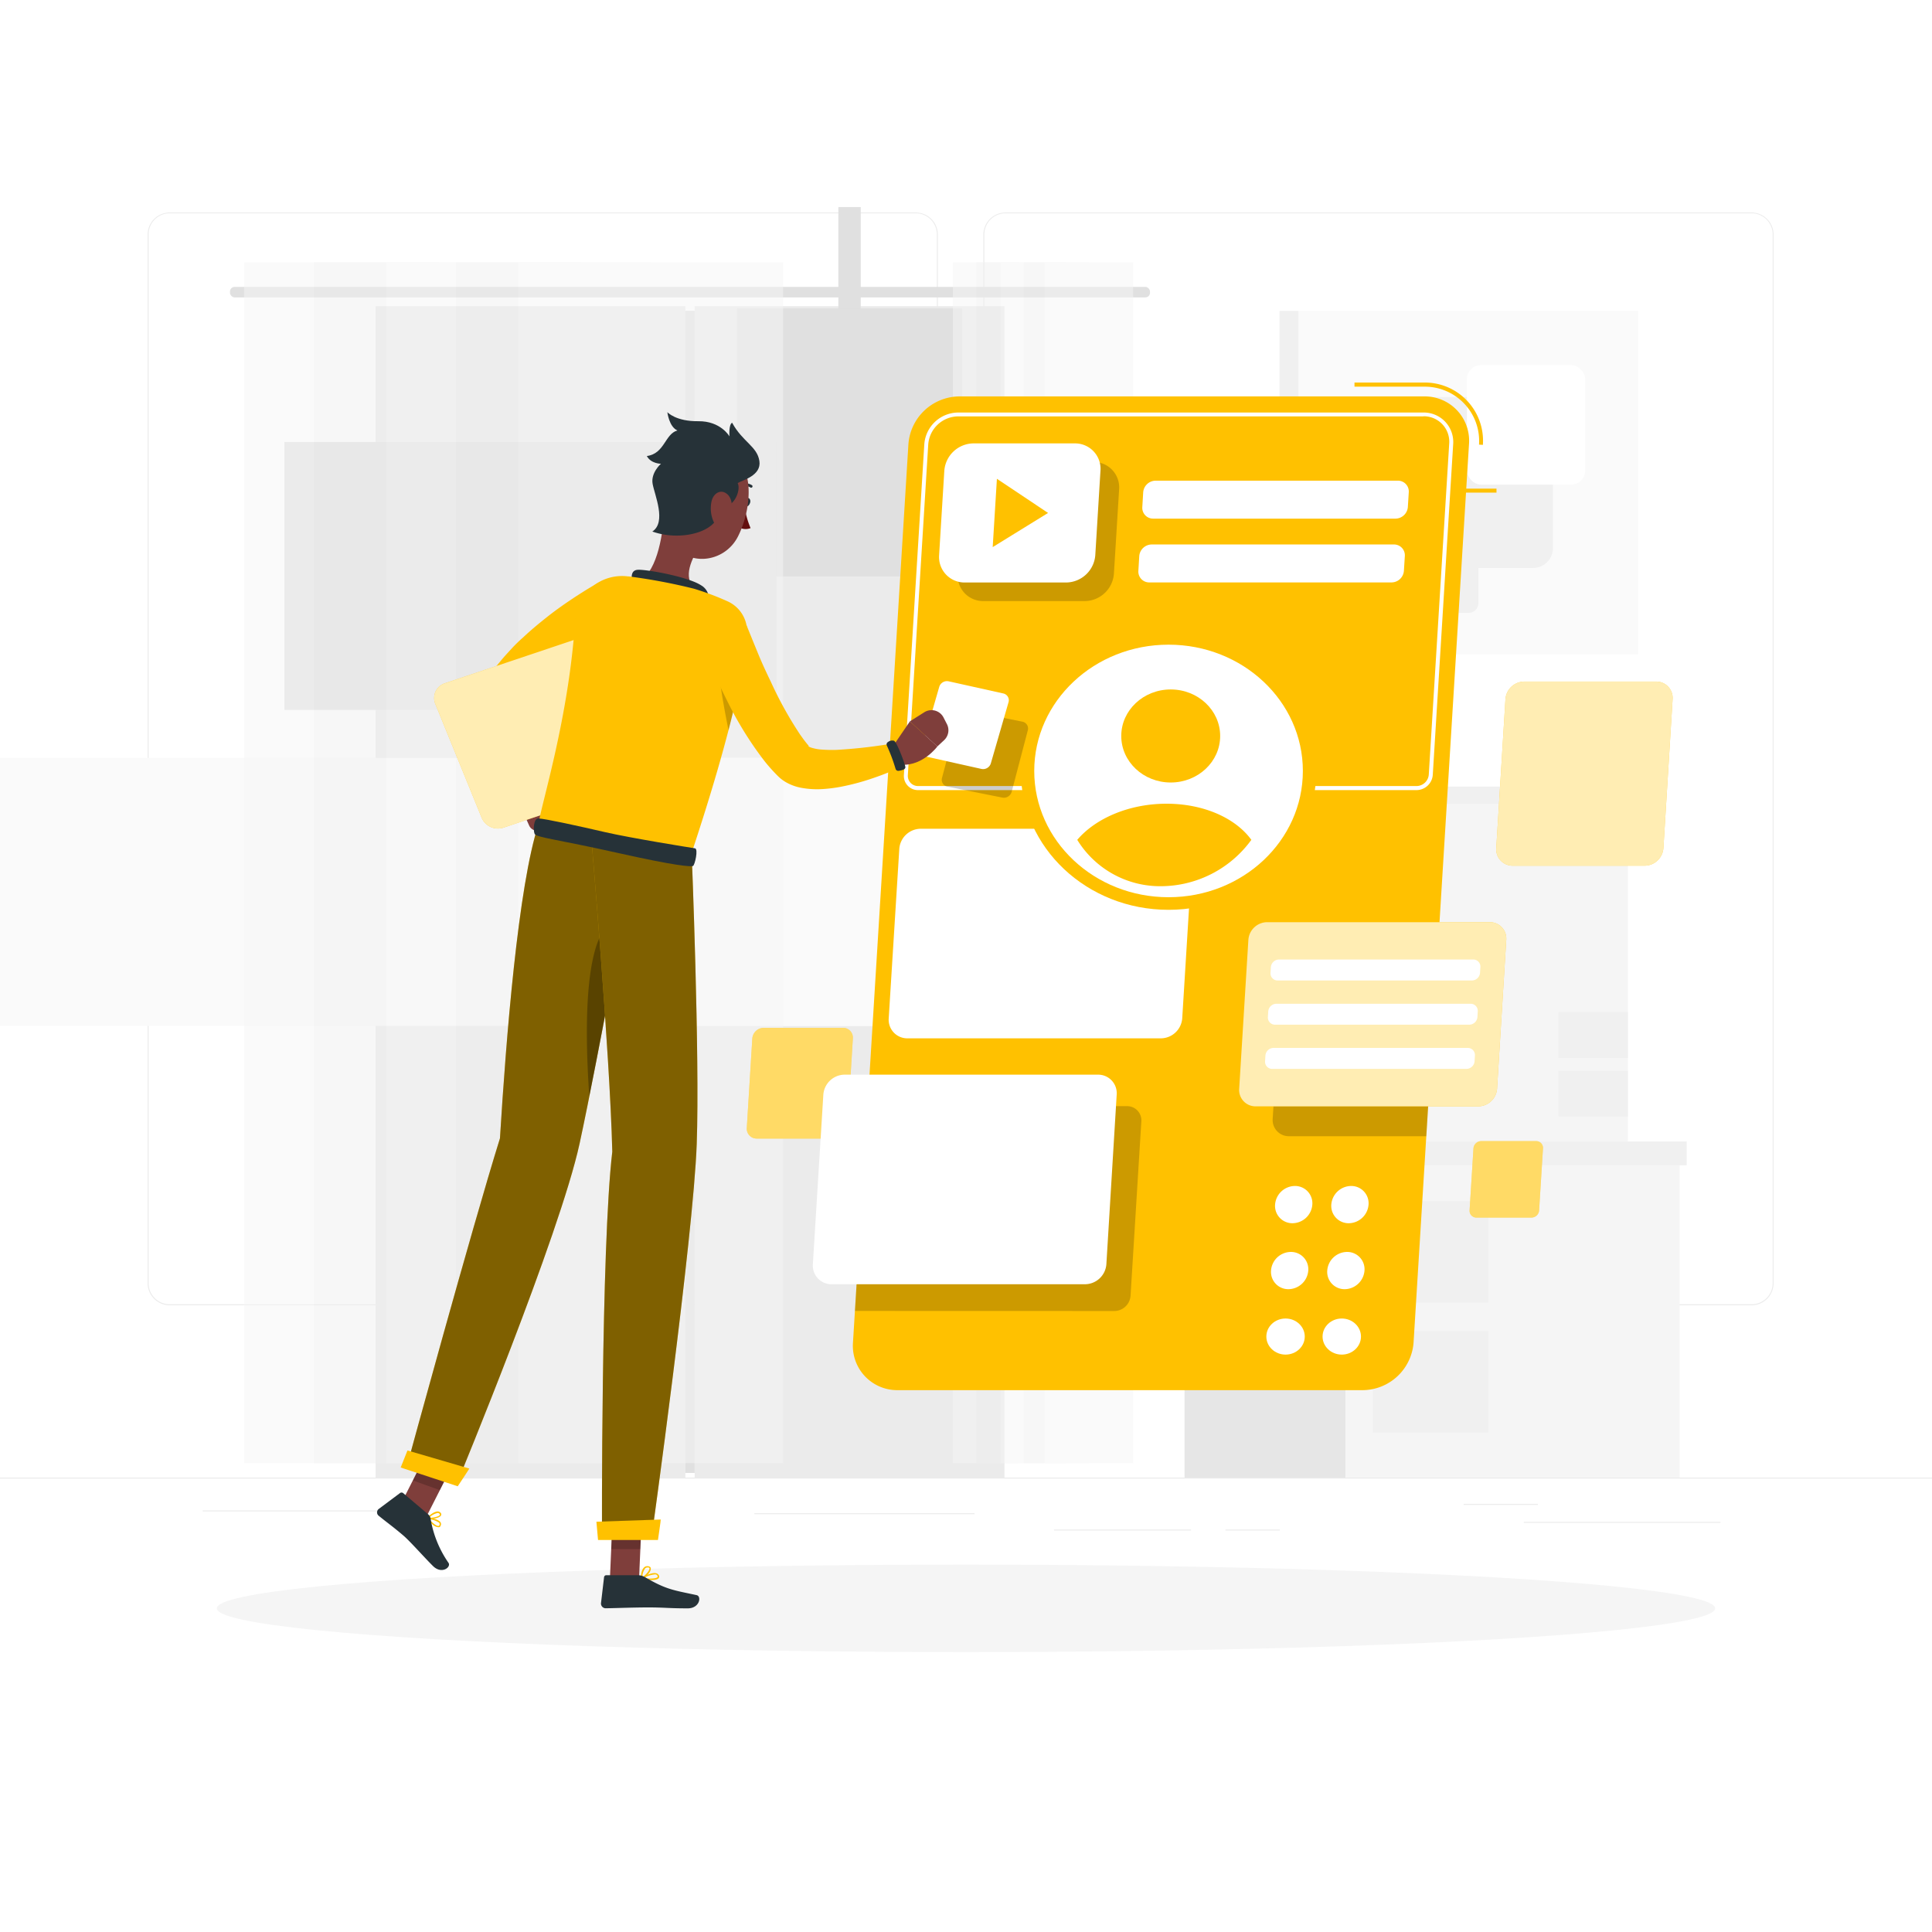 <svg class="animated" id="freepik_stories-usability-testing" xmlns="http://www.w3.org/2000/svg" viewBox="0 0 500 500" version="1.1" xmlns:xlink="http://www.w3.org/1999/xlink" xmlns:svgjs="http://svgjs.com/svgjs"><style>svg#freepik_stories-usability-testing:not(.animated) .animable {opacity: 0;}svg#freepik_stories-usability-testing.animated #freepik--background-complete--inject-469 {animation: 1.5s Infinite  linear wind;animation-delay: 0s;}svg#freepik_stories-usability-testing.animated #freepik--Shadow--inject-469 {animation: 1.5s Infinite  linear wind;animation-delay: 0s;}svg#freepik_stories-usability-testing.animated #freepik--Application--inject-469 {animation: 1.5s Infinite  linear heartbeat;animation-delay: 0s;}svg#freepik_stories-usability-testing.animated #freepik--Character--inject-469 {animation: 1.5s Infinite  linear shake;animation-delay: 0s;}            @keyframes wind {                0% {                    transform: rotate( 0deg );                }                25% {                    transform: rotate( 1deg );                }                75% {                    transform: rotate( -1deg );                }            }                    @keyframes heartbeat {                0% {                    transform: scale(1);                }                10% {                    transform: scale(1.1);                }                30% {                    transform: scale(1);                }                40% {                    transform: scale(1);                }                50% {                    transform: scale(1.1);                }                60% {                    transform: scale(1);                }                100% {                    transform: scale(1);                }            }                    @keyframes shake {                10%, 90% {                    transform: translate3d(-1px, 0, 0);                  }                  20%, 80% {                    transform: translate3d(2px, 0, 0);                  }                  30%, 50%, 70% {                    transform: translate3d(-4px, 0, 0);                  }                  40%, 60% {                    transform: translate3d(4px, 0, 0);                  }            }        </style><g id="freepik--background-complete--inject-469" class="animable" style="transform-origin: 250px 225.545px;"><rect y="382.4" width="500" height="0.25" style="fill: rgb(235, 235, 235); transform-origin: 250px 382.525px;" id="el8p3uzv3wzen" class="animable"></rect><rect x="394.36" y="393.85" width="50.9" height="0.25" style="fill: rgb(235, 235, 235); transform-origin: 419.81px 393.975px;" id="elc1srigyryv" class="animable"></rect><rect x="52.46" y="390.89" width="47.21" height="0.25" style="fill: rgb(235, 235, 235); transform-origin: 76.065px 391.015px;" id="el4g5bdw8t8bs" class="animable"></rect><rect x="378.81" y="389.21" width="19.19" height="0.25" style="fill: rgb(235, 235, 235); transform-origin: 388.405px 389.335px;" id="ela7kiotj35zb" class="animable"></rect><rect x="317.14" y="395.84" width="14.08" height="0.25" style="fill: rgb(235, 235, 235); transform-origin: 324.18px 395.965px;" id="elj2dgnlbi91i" class="animable"></rect><rect x="272.79" y="395.84" width="35.44" height="0.25" style="fill: rgb(235, 235, 235); transform-origin: 290.51px 395.965px;" id="elu3k5af43yf8" class="animable"></rect><rect x="195.22" y="391.62" width="56.99" height="0.25" style="fill: rgb(235, 235, 235); transform-origin: 223.715px 391.745px;" id="elyo61t9xof9" class="animable"></rect><path d="M237,337.8H43.91a5.71,5.71,0,0,1-5.7-5.71V60.66A5.71,5.71,0,0,1,43.91,55H237a5.71,5.71,0,0,1,5.71,5.71V332.09A5.71,5.71,0,0,1,237,337.8ZM43.91,55.2a5.46,5.46,0,0,0-5.45,5.46V332.09a5.46,5.46,0,0,0,5.45,5.46H237a5.47,5.47,0,0,0,5.46-5.46V60.66A5.47,5.47,0,0,0,237,55.2Z" style="fill: rgb(235, 235, 235); transform-origin: 140.46px 196.4px;" id="el18qxfvhiave" class="animable"></path><path d="M453.31,337.8H260.21a5.72,5.72,0,0,1-5.71-5.71V60.66A5.72,5.72,0,0,1,260.21,55h193.1A5.71,5.71,0,0,1,459,60.66V332.09A5.71,5.71,0,0,1,453.31,337.8ZM260.21,55.2a5.47,5.47,0,0,0-5.46,5.46V332.09a5.47,5.47,0,0,0,5.46,5.46h193.1a5.47,5.47,0,0,0,5.46-5.46V60.66a5.47,5.47,0,0,0-5.46-5.46Z" style="fill: rgb(235, 235, 235); transform-origin: 356.75px 196.4px;" id="elgniyuo293np" class="animable"></path><g id="eldezgti93owm"><rect x="329.15" y="208.01" width="29.98" height="87.41" style="fill: rgb(230, 230, 230); transform-origin: 344.14px 251.715px; transform: rotate(180deg);" class="animable"></rect></g><rect x="359.13" y="208.01" width="62.17" height="87.41" style="fill: rgb(245, 245, 245); transform-origin: 390.215px 251.715px;" id="eljca4artkm1j" class="animable"></rect><g id="elz9us0mt0k6g"><rect x="403.3" y="261.92" width="18" height="11.88" style="fill: rgb(240, 240, 240); transform-origin: 412.3px 267.86px; transform: rotate(180deg);" class="animable"></rect></g><g id="el5i2nzvgors5"><rect x="403.3" y="277.09" width="18" height="11.88" style="fill: rgb(240, 240, 240); transform-origin: 412.3px 283.03px; transform: rotate(180deg);" class="animable"></rect></g><g id="elp3u998a0yk"><rect x="327.82" y="203.58" width="30.85" height="4.43" style="fill: rgb(224, 224, 224); transform-origin: 343.245px 205.795px; transform: rotate(180deg);" class="animable"></rect></g><rect x="358.67" y="203.58" width="63.95" height="4.43" style="fill: rgb(240, 240, 240); transform-origin: 390.645px 205.795px;" id="elekqwfdgjk4q" class="animable"></rect><g id="eljutjxy0b8a7"><rect x="306.56" y="301.58" width="41.69" height="80.82" style="fill: rgb(230, 230, 230); transform-origin: 327.405px 341.99px; transform: rotate(180deg);" class="animable"></rect></g><rect x="348.25" y="301.58" width="86.44" height="80.82" style="fill: rgb(245, 245, 245); transform-origin: 391.47px 341.99px;" id="ellds9b0nzc3" class="animable"></rect><g id="elo66xc0x0aen"><rect x="355.27" y="310.83" width="29.87" height="26.32" style="fill: rgb(240, 240, 240); transform-origin: 370.205px 323.99px; transform: rotate(180deg);" class="animable"></rect></g><g id="elytoo3mi3nrt"><rect x="355.27" y="344.45" width="29.87" height="26.32" style="fill: rgb(240, 240, 240); transform-origin: 370.205px 357.61px; transform: rotate(180deg);" class="animable"></rect></g><g id="eluo9yggum7xk"><rect x="304.72" y="295.42" width="42.89" height="6.16" style="fill: rgb(224, 224, 224); transform-origin: 326.165px 298.5px; transform: rotate(180deg);" class="animable"></rect></g><rect x="347.6" y="295.42" width="88.92" height="6.16" style="fill: rgb(240, 240, 240); transform-origin: 392.06px 298.5px;" id="el5kzulxnvx4g" class="animable"></rect><rect x="179.78" y="79.24" width="80.18" height="303.16" style="fill: rgb(235, 235, 235); transform-origin: 219.87px 230.82px;" id="elt6a8vcbm0v9" class="animable"></rect><g id="el20h6x7raj19"><rect x="74.42" y="196.14" width="290.9" height="69.35" style="fill: rgb(250, 250, 250); transform-origin: 219.87px 230.815px; transform: rotate(90deg);" class="animable"></rect></g><rect x="97.2" y="79.24" width="80.18" height="303.16" style="fill: rgb(235, 235, 235); transform-origin: 137.29px 230.82px;" id="elz8x89mgs3ah" class="animable"></rect><g id="elu4332dm2ekb"><rect x="177.37" y="80.43" width="2.41" height="300.77" style="fill: rgb(224, 224, 224); transform-origin: 178.575px 230.815px; transform: rotate(180deg);" class="animable"></rect></g><g id="elrzfgdd2ns2r"><rect x="-8.16" y="196.14" width="290.9" height="69.35" style="fill: rgb(250, 250, 250); transform-origin: 137.29px 230.815px; transform: rotate(90deg);" class="animable"></rect></g><rect x="59.52" y="74.25" width="238.1" height="2.72" rx="1.2" style="fill: rgb(224, 224, 224); transform-origin: 178.57px 75.61px;" id="eleb2rslitzrf" class="animable"></rect><g id="eliyl3zgy1i98"><rect x="216.97" y="53.59" width="5.79" height="69.35" style="fill: rgb(224, 224, 224); transform-origin: 219.865px 88.265px; transform: rotate(90deg);" class="animable"></rect></g><g id="elb84qnyrrxfp"><rect x="190.73" y="79.83" width="58.26" height="69.35" style="fill: rgb(224, 224, 224); transform-origin: 219.86px 114.505px; transform: rotate(90deg);" class="animable"></rect></g><g id="el29ailh69teo"><rect x="73.6" y="114.38" width="127.37" height="69.35" style="fill: rgb(224, 224, 224); transform-origin: 137.285px 149.055px; transform: rotate(90deg);" class="animable"></rect></g><g id="elwuymwtro8w"><g style="opacity: 0.5; transform-origin: 269.935px 223.28px;" class="animable"><rect x="246.6" y="67.89" width="22.92" height="310.78" style="fill: rgb(245, 245, 245); transform-origin: 258.06px 223.28px;" id="elm5akazlvs38" class="animable"></rect><rect x="252.65" y="67.89" width="10.82" height="310.78" style="fill: rgb(240, 240, 240); transform-origin: 258.06px 223.28px;" id="elooiucn8ilur" class="animable"></rect><rect x="258.89" y="67.89" width="22.92" height="310.78" style="fill: rgb(245, 245, 245); transform-origin: 270.35px 223.28px;" id="el5vwbrazbayl" class="animable"></rect><rect x="264.94" y="67.89" width="10.82" height="310.78" style="fill: rgb(240, 240, 240); transform-origin: 270.35px 223.28px;" id="elzsea6h8qg" class="animable"></rect><rect x="270.35" y="67.89" width="22.92" height="310.78" style="fill: rgb(245, 245, 245); transform-origin: 281.81px 223.28px;" id="elc656cj5wvmp" class="animable"></rect></g></g><g id="elmw6p56uy7kp"><g style="opacity: 0.5; transform-origin: 132.92px 223.28px;" class="animable"><rect x="63.18" y="67.89" width="68.49" height="310.78" style="fill: rgb(245, 245, 245); transform-origin: 97.425px 223.28px;" id="elnyp4wjnxovd" class="animable"></rect><rect x="81.26" y="67.89" width="32.33" height="310.78" style="fill: rgb(240, 240, 240); transform-origin: 97.425px 223.28px;" id="el2ej23owug5n" class="animable"></rect><rect x="99.92" y="67.89" width="68.49" height="310.78" style="fill: rgb(245, 245, 245); transform-origin: 134.165px 223.28px;" id="elv63zi1waco" class="animable"></rect><rect x="118" y="67.89" width="32.33" height="310.78" style="fill: rgb(240, 240, 240); transform-origin: 134.165px 223.28px;" id="elmo8fsqzbgte" class="animable"></rect><rect x="134.17" y="67.89" width="68.49" height="310.78" style="fill: rgb(245, 245, 245); transform-origin: 168.415px 223.28px;" id="elpqf64ueye8o" class="animable"></rect></g></g><g id="elg3bwi4hxnkg"><rect x="336.05" y="80.46" width="87.92" height="88.84" style="fill: rgb(250, 250, 250); transform-origin: 380.01px 124.88px; transform: rotate(180deg);" class="animable"></rect></g><g id="elgr2d23qh7wp"><rect x="358.13" y="102.76" width="43.78" height="44.24" rx="5.18" style="fill: rgb(240, 240, 240); transform-origin: 380.02px 124.88px; transform: rotate(180deg);" class="animable"></rect></g><g id="elkfbpk7z1k8a"><rect x="379.64" y="94.49" width="30.6" height="30.92" rx="3.62" style="fill: rgb(255, 255, 255); transform-origin: 394.94px 109.95px; transform: rotate(180deg);" class="animable"></rect></g><g id="elou0go6kmokb"><rect x="361.37" y="137.17" width="21.23" height="21.45" rx="2.51" style="fill: rgb(240, 240, 240); transform-origin: 371.985px 147.895px; transform: rotate(180deg);" class="animable"></rect></g><rect x="331.14" y="80.46" width="4.91" height="88.84" style="fill: rgb(240, 240, 240); transform-origin: 333.595px 124.88px;" id="eljwpnknkogcd" class="animable"></rect></g><g id="freepik--Shadow--inject-469" class="animable animator-active" style="transform-origin: 250px 416.24px;"><ellipse id="freepik--path--inject-469" cx="250" cy="416.24" rx="193.89" ry="11.32" style="fill: rgb(245, 245, 245); transform-origin: 250px 416.24px;" class="animable"></ellipse></g><g id="freepik--Application--inject-469" class="animable" style="transform-origin: 313.073px 229.385px;"><path d="M383.77,115.13l-1-.06a14.06,14.06,0,0,0-14.12-15H350.54V99h18.09a15.07,15.07,0,0,1,15.14,16.13Z" style="fill: rgb(255, 193, 0); transform-origin: 367.174px 107.065px;" id="elh8oex2ssgi" class="animable"></path><g id="elta62c6udda8"><rect x="377.77" y="126.46" width="9.52" height="1.03" style="fill: rgb(255, 193, 0); transform-origin: 382.53px 126.975px; transform: rotate(-86.53deg);" class="animable"></rect></g><path d="M352.76,359.77H232.31a11.47,11.47,0,0,1-11.56-12.32L235.1,114.91a13.34,13.34,0,0,1,13.08-12.32H368.63a11.48,11.48,0,0,1,11.55,12.32L365.83,347.45A13.31,13.31,0,0,1,352.76,359.77Z" style="fill: rgb(255, 193, 0); transform-origin: 300.465px 231.18px;" id="ela5q5kiknojo" class="animable"></path><g id="el9zxvidahzse"><path d="M280.77,155.56H254.49a6.58,6.58,0,0,1-6.63-7.07l1.35-21.86a7.64,7.64,0,0,1,7.5-7.07H283a6.59,6.59,0,0,1,6.63,7.07l-1.35,21.86A7.65,7.65,0,0,1,280.77,155.56Z" style="opacity: 0.2; transform-origin: 268.745px 137.56px;" class="animable"></path></g><g id="elnaf5h678t99"><path d="M288.4,339.29a4.25,4.25,0,0,0,4.19-4l2.79-45.07a3.68,3.68,0,0,0-3.71-3.95H224.52l-3.26,53Z" style="opacity: 0.2; transform-origin: 258.325px 312.78px;" class="animable"></path></g><path d="M218.15,266H197.61a3,3,0,0,0-2.91,2.74l-1.43,23.18a2.55,2.55,0,0,0,2.57,2.74h20.54a2.94,2.94,0,0,0,2.91-2.74l1.43-23.18A2.54,2.54,0,0,0,218.15,266Z" style="fill: rgb(255, 193, 0); transform-origin: 206.995px 280.33px;" id="elkxt6cwsym78" class="animable"></path><g id="eln6n4qjyci5"><path d="M218.15,266H197.61a3,3,0,0,0-2.91,2.74l-1.43,23.18a2.55,2.55,0,0,0,2.57,2.74h20.54a2.94,2.94,0,0,0,2.91-2.74l1.43-23.18A2.54,2.54,0,0,0,218.15,266Z" style="fill: rgb(255, 255, 255); opacity: 0.4; transform-origin: 206.995px 280.33px;" class="animable"></path></g><path d="M368.37,107.73a6.59,6.59,0,0,1,6.68,7.12l-5.28,85.58a3.21,3.21,0,0,1-3.15,3h-129a2.64,2.64,0,0,1-2.67-2.85L240.23,115a7.83,7.83,0,0,1,7.7-7.24H368.37m0-1H247.93a8.86,8.86,0,0,0-8.72,8.21l-5.28,85.58a3.65,3.65,0,0,0,3.69,3.93h129a4.25,4.25,0,0,0,4.18-3.93l5.28-85.58a7.63,7.63,0,0,0-7.71-8.21Z" style="fill: rgb(255, 255, 255); transform-origin: 305.011px 155.62px;" id="elu3otn0yawqa" class="animable"></path><path d="M303.84,214.48H238.25a5.6,5.6,0,0,0-5.51,5.19L230,263.54a4.81,4.81,0,0,0,4.86,5.18h65.59a5.59,5.59,0,0,0,5.51-5.18l2.71-43.87A4.83,4.83,0,0,0,303.84,214.48Z" style="fill: rgb(255, 255, 255); transform-origin: 269.335px 241.6px;" id="eli8bm5lqax3i" class="animable"></path><path d="M284.18,278.12h-65.6a5.58,5.58,0,0,0-5.5,5.18l-2.71,43.87a4.82,4.82,0,0,0,4.86,5.19h65.6a5.59,5.59,0,0,0,5.5-5.19L289,283.3A4.81,4.81,0,0,0,284.18,278.12Z" style="fill: rgb(255, 255, 255); transform-origin: 249.685px 305.24px;" id="eluw5eyyrea9h" class="animable"></path><g id="elmdc3xqeqvvr"><path d="M336.5,247a4.85,4.85,0,0,0-4.78,4.5l-2.35,38.06a4.18,4.18,0,0,0,4.22,4.49h35.54L372,247Z" style="opacity: 0.2; transform-origin: 350.679px 270.525px;" class="animable"></path></g><path d="M385.54,238.66H327.91a4.91,4.91,0,0,0-4.83,4.56l-2.38,38.54a4.23,4.23,0,0,0,4.27,4.56H382.6a4.92,4.92,0,0,0,4.84-4.56l2.38-38.54A4.24,4.24,0,0,0,385.54,238.66Z" style="fill: rgb(255, 193, 0); transform-origin: 355.26px 262.49px;" id="els1mv45g4eal" class="animable"></path><g id="elwho6hpgg4d"><path d="M385.54,238.66H327.91a4.91,4.91,0,0,0-4.83,4.56l-2.38,38.54a4.23,4.23,0,0,0,4.27,4.56H382.6a4.92,4.92,0,0,0,4.84-4.56l2.38-38.54A4.24,4.24,0,0,0,385.54,238.66Z" style="fill: rgb(255, 255, 255); opacity: 0.7; transform-origin: 355.26px 262.49px;" class="animable"></path></g><path d="M428.6,176.39H394.45a4.92,4.92,0,0,0-4.84,4.55l-2.38,38.55a4.24,4.24,0,0,0,4.28,4.55h34.15a4.91,4.91,0,0,0,4.83-4.55l2.38-38.55A4.23,4.23,0,0,0,428.6,176.39Z" style="fill: rgb(255, 193, 0); transform-origin: 410.05px 200.215px;" id="el839yzklfqp4" class="animable"></path><g id="el11w1r774wr0i"><path d="M428.6,176.39H394.45a4.92,4.92,0,0,0-4.84,4.55l-2.38,38.55a4.24,4.24,0,0,0,4.28,4.55h34.15a4.91,4.91,0,0,0,4.83-4.55l2.38-38.55A4.23,4.23,0,0,0,428.6,176.39Z" style="fill: rgb(255, 255, 255); opacity: 0.7; transform-origin: 410.05px 200.215px;" class="animable"></path></g><path d="M397.54,295.32H383.33a2.05,2.05,0,0,0-2,1.9l-1,16a1.76,1.76,0,0,0,1.78,1.89h14.21a2,2,0,0,0,2-1.89l1-16A1.76,1.76,0,0,0,397.54,295.32Z" style="fill: rgb(255, 193, 0); transform-origin: 389.825px 305.215px;" id="elo15c4l5pzwb" class="animable"></path><g id="eljf1598tyrkn"><path d="M397.54,295.32H383.33a2.05,2.05,0,0,0-2,1.9l-1,16a1.76,1.76,0,0,0,1.78,1.89h14.21a2,2,0,0,0,2-1.89l1-16A1.76,1.76,0,0,0,397.54,295.32Z" style="fill: rgb(255, 255, 255); opacity: 0.4; transform-origin: 389.825px 305.215px;" class="animable"></path></g><g id="elm1dqinlcymm"><ellipse cx="302.42" cy="199.52" rx="38.23" ry="35.94" style="fill: rgb(255, 193, 0); transform-origin: 302.42px 199.52px; transform: rotate(-44.12deg);" class="animable"></ellipse></g><g id="el7qyqeaor1g"><ellipse cx="302.42" cy="199.52" rx="34.76" ry="32.68" style="fill: rgb(255, 255, 255); transform-origin: 302.42px 199.52px; transform: rotate(-44.12deg);" class="animable"></ellipse></g><g id="el1vw0yskpmvoh"><ellipse cx="302.98" cy="190.47" rx="12.8" ry="12.04" style="fill: rgb(255, 193, 0); transform-origin: 302.98px 190.47px; transform: rotate(-44.12deg);" class="animable"></ellipse></g><path d="M301.9,208c-9.68,0-18.35,3.77-23.11,9.35a25.19,25.19,0,0,0,21.79,12,29.05,29.05,0,0,0,23.27-12C319.79,211.75,311.57,208,301.9,208Z" style="fill: rgb(255, 193, 0); transform-origin: 301.32px 218.676px;" id="elioyofs9zop" class="animable"></path><path d="M276,150.75H249.67a6.59,6.59,0,0,1-6.63-7.07l1.35-21.86a7.65,7.65,0,0,1,7.51-7.07h26.27a6.58,6.58,0,0,1,6.63,7.07l-1.34,21.86A7.65,7.65,0,0,1,276,150.75Z" style="fill: rgb(255, 255, 255); transform-origin: 263.92px 132.75px;" id="el2yslmkexj14" class="animable"></path><polygon points="271.24 132.75 258 123.91 256.91 141.59 271.24 132.75" style="fill: rgb(255, 193, 0); transform-origin: 264.075px 132.75px;" id="el4sb40br11q" class="animable"></polygon><path d="M361.16,134.22H298.44a2.79,2.79,0,0,1-2.81-3l.23-3.82a3.25,3.25,0,0,1,3.19-3h62.72a2.8,2.8,0,0,1,2.82,3l-.24,3.82A3.25,3.25,0,0,1,361.16,134.22Z" style="fill: rgb(255, 255, 255); transform-origin: 330.11px 129.31px;" id="eljy5fac6jw3q" class="animable"></path><path d="M360.14,150.73H297.42a2.8,2.8,0,0,1-2.81-3l.23-3.82a3.26,3.26,0,0,1,3.19-3h62.72a2.8,2.8,0,0,1,2.82,3l-.24,3.82A3.24,3.24,0,0,1,360.14,150.73Z" style="fill: rgb(255, 255, 255); transform-origin: 329.09px 145.82px;" id="el16fsd4kuxlb" class="animable"></path><path d="M380.92,253.75H330.67a1.84,1.84,0,0,1-1.86-2l.09-1.43a2.14,2.14,0,0,1,2.11-2h50.25a1.84,1.84,0,0,1,1.86,2l-.09,1.43A2.14,2.14,0,0,1,380.92,253.75Z" style="fill: rgb(255, 255, 255); transform-origin: 355.965px 251.035px;" id="el2fdx92qo4zg" class="animable"></path><path d="M380.22,265.19H330a1.85,1.85,0,0,1-1.87-2l.09-1.42a2.14,2.14,0,0,1,2.11-2h50.25a1.84,1.84,0,0,1,1.86,2l-.08,1.42A2.15,2.15,0,0,1,380.22,265.19Z" style="fill: rgb(255, 255, 255); transform-origin: 355.285px 262.48px;" id="elwq2alixpzl" class="animable"></path><path d="M379.51,276.63H329.26a1.84,1.84,0,0,1-1.86-2l.09-1.43a2.13,2.13,0,0,1,2.1-2h50.25a1.85,1.85,0,0,1,1.87,2l-.09,1.43A2.14,2.14,0,0,1,379.51,276.63Z" style="fill: rgb(255, 255, 255); transform-origin: 354.555px 273.915px;" id="elq3l99y9n2dp" class="animable"></path><g id="elzfkl9u4v92f"><ellipse cx="347.25" cy="345.9" rx="4.97" ry="4.67" style="fill: rgb(255, 255, 255); transform-origin: 347.25px 345.9px; transform: rotate(-44.12deg);" class="animable"></ellipse></g><path d="M353.13,328.82a5.21,5.21,0,0,1-5.12,4.82,4.48,4.48,0,0,1-4.52-4.82A5.19,5.19,0,0,1,348.6,324,4.48,4.48,0,0,1,353.13,328.82Z" style="fill: rgb(255, 255, 255); transform-origin: 348.31px 328.82px;" id="elbzrwct4tox9" class="animable"></path><path d="M354.18,311.75a5.2,5.2,0,0,1-5.12,4.82,4.48,4.48,0,0,1-4.52-4.82,5.2,5.2,0,0,1,5.12-4.82A4.48,4.48,0,0,1,354.18,311.75Z" style="fill: rgb(255, 255, 255); transform-origin: 349.36px 311.75px;" id="elwypcw5p7m8q" class="animable"></path><g id="eltsrayskici"><ellipse cx="332.7" cy="345.9" rx="4.97" ry="4.67" style="fill: rgb(255, 255, 255); transform-origin: 332.7px 345.9px; transform: rotate(-44.12deg);" class="animable"></ellipse></g><path d="M338.58,328.82a5.21,5.21,0,0,1-5.12,4.82,4.48,4.48,0,0,1-4.52-4.82,5.19,5.19,0,0,1,5.11-4.82A4.48,4.48,0,0,1,338.58,328.82Z" style="fill: rgb(255, 255, 255); transform-origin: 333.76px 328.82px;" id="elwtajoxo20wr" class="animable"></path><path d="M339.63,311.75a5.2,5.2,0,0,1-5.12,4.82,4.48,4.48,0,0,1-4.52-4.82,5.2,5.2,0,0,1,5.12-4.82A4.48,4.48,0,0,1,339.63,311.75Z" style="fill: rgb(255, 255, 255); transform-origin: 334.81px 311.75px;" id="el024v60fslyzi" class="animable"></path></g><g id="freepik--Character--inject-469" class="animable" style="transform-origin: 181.82px 261.455px;"><path d="M137.19,201.85l5.65,4.4-7.46,3.92s-3.49-3.75-1.72-6.94Z" style="fill: rgb(127, 62, 59); transform-origin: 138px 206.01px;" id="el8t5hyjnpim7" class="animable"></path><path d="M143.09,213.88l-3.43,1a2.26,2.26,0,0,1-2.72-1.24l-1.56-3.51,7.46-3.92,1.72,4.69A2.25,2.25,0,0,1,143.09,213.88Z" style="fill: rgb(127, 62, 59); transform-origin: 140.047px 210.594px;" id="ellfsd2ok5egb" class="animable"></path><path d="M160.91,161.55l-3,1.87c-1,.65-2.05,1.31-3.07,2-2,1.35-4,2.71-6,4.13a90.18,90.18,0,0,0-10.9,9l-.6.6-.15.15h0a.18.18,0,0,0,0-.06c0-.05-.11.08-.21.31a7.74,7.74,0,0,0-.51,2.3,34.91,34.91,0,0,0,.17,6.63c.46,4.7,1.44,9.66,2.4,14.47l-5.7,2.16a72.46,72.46,0,0,1-5.91-14.9,38.69,38.69,0,0,1-1.39-8.55,18.65,18.65,0,0,1,.52-5.25,11.89,11.89,0,0,1,1.34-3.17,8.2,8.2,0,0,1,.57-.83l.28-.37.17-.2.68-.82c.9-1.11,1.85-2.11,2.79-3.14s1.94-2,2.94-2.87c2-1.89,4.06-3.59,6.16-5.26s4.27-3.21,6.49-4.69c1.1-.74,2.22-1.45,3.35-2.16s2.24-1.36,3.53-2.07Z" style="fill: rgb(255, 193, 0); transform-origin: 143.466px 177.97px;" id="el13clufadaytq" class="animable"></path><path d="M138.57,201.76a44.58,44.58,0,0,1-6.07,2.09.75.75,0,0,0-.51.8c.13,1,.33,1.68.87,1.74s6.52-2,6.94-2.76c.24-.43,0-1.07-.27-1.56A.73.73,0,0,0,138.57,201.76Z" style="fill: rgb(38, 50, 56); transform-origin: 135.942px 204.039px;" id="elzyfldumai8r" class="animable"></path><path d="M166.82,197.46l-12-29.48a4.58,4.58,0,0,0-5.63-2.58l-34.11,11.45a4,4,0,0,0-2.43,5.29l12,29.48a4.58,4.58,0,0,0,5.63,2.58l34.11-11.45A4,4,0,0,0,166.82,197.46Z" style="fill: rgb(255, 193, 0); transform-origin: 139.735px 189.8px;" id="ele96c8vyvt9k" class="animable"></path><g id="eld7udb59xlg8"><path d="M166.82,197.46l-12-29.48a4.58,4.58,0,0,0-5.63-2.58l-34.11,11.45a4,4,0,0,0-2.43,5.29l12,29.48a4.58,4.58,0,0,0,5.63,2.58l34.11-11.45A4,4,0,0,0,166.82,197.46Z" style="fill: rgb(255, 255, 255); opacity: 0.7; transform-origin: 139.735px 189.8px;" class="animable"></path></g><path d="M192.68,129.79c-.14.59,0,1.15.44,1.24s.81-.3,1-.89-.05-1.15-.44-1.25S192.83,129.2,192.68,129.79Z" style="fill: rgb(38, 50, 56); transform-origin: 193.407px 129.959px;" id="elfqg1uw8667" class="animable"></path><path d="M192.68,130.92a21.82,21.82,0,0,0,1.57,5.75,3.48,3.48,0,0,1-2.95-.17Z" style="fill: rgb(99, 15, 15); transform-origin: 192.775px 133.92px;" id="elkmmr1v44z" class="animable"></path><path d="M191.4,126a.3.3,0,0,0,.21,0,2.83,2.83,0,0,1,2.58.15.35.35,0,0,0,.5-.09.35.35,0,0,0-.09-.49,3.56,3.56,0,0,0-3.25-.24.36.36,0,0,0-.2.47A.33.33,0,0,0,191.4,126Z" style="fill: rgb(38, 50, 56); transform-origin: 192.938px 125.632px;" id="elxoypn02ayv" class="animable"></path><path d="M171.94,131.9c-.27,5.61-1.65,15.68-6.27,18.33,0,0,.12,5.8,10.07,8.25,10.94,2.71,6.57-4.14,6.57-4.14-5.62-2.9-4.37-7.29-2.3-11.2Z" style="fill: rgb(127, 62, 59); transform-origin: 174.421px 145.507px;" id="el00xlv1hc00nt" class="animable"></path><path d="M163.77,151.74c-.36-1.91-.74-4.09,1.2-4.27,2.13-.19,13.06,1.77,16.46,4a3.94,3.94,0,0,1,1.48,5.42Z" style="fill: rgb(38, 50, 56); transform-origin: 173.462px 152.174px;" id="elk6o3gv1ilf" class="animable"></path><path d="M111.88,394.46a2.42,2.42,0,0,0,1.7.79c.2,0,.45-.19.54-.65a.84.84,0,0,0-.15-.68c-.68-.91-3.19-1.17-3.29-1.18a.19.19,0,0,0-.18.09.18.18,0,0,0,0,.19A10,10,0,0,0,111.88,394.46Zm1.65-.49a1.1,1.1,0,0,1,.15.16.49.49,0,0,1,.09.4c-.06.33-.21.36-.27.37-.52.12-1.69-.87-2.43-1.75A6.07,6.07,0,0,1,113.53,394Z" style="fill: rgb(255, 193, 0); transform-origin: 112.306px 393.995px;" id="el8bos0548rra" class="animable"></path><path d="M110.54,393.05s0,0,.08,0c.87.18,3.09-.1,3.51-.84a.59.59,0,0,0-.13-.73,1,1,0,0,0-.73-.32c-1.13,0-2.67,1.53-2.74,1.59a.2.2,0,0,0,0,.18A.22.22,0,0,0,110.54,393.05Zm3.14-1.34.06.05c.16.18.11.27.08.31-.25.44-1.79.77-2.76.72a4.31,4.31,0,0,1,2.21-1.23A.64.64,0,0,1,113.68,391.71Z" style="fill: rgb(255, 193, 0); transform-origin: 112.356px 392.131px;" id="el6yyo56h6blf" class="animable"></path><path d="M168.37,408.93c1,0,1.88-.14,2.15-.57a.67.67,0,0,0-.09-.78,1,1,0,0,0-.61-.42c-1.29-.34-3.77,1.16-3.88,1.22a.17.17,0,0,0-.07.19.21.21,0,0,0,.16.14A13.06,13.06,0,0,0,168.37,408.93Zm1-1.47a1.87,1.87,0,0,1,.35,0,.63.63,0,0,1,.37.25c.15.23.12.33.08.4-.3.49-2.21.5-3.63.3A7.34,7.34,0,0,1,169.41,407.46Z" style="fill: rgb(255, 193, 0); transform-origin: 168.234px 408.02px;" id="eljrqsvr37w1s" class="animable"></path><path d="M166.07,408.72l.07,0c.86-.41,2.5-2,2.27-2.89,0-.2-.22-.45-.71-.5a1.2,1.2,0,0,0-1,.31c-.88.78-.87,2.82-.87,2.9a.18.18,0,0,0,.09.16A.15.15,0,0,0,166.07,408.72Zm1.52-3.06h.11c.32,0,.36.15.37.2.13.51-1,1.79-1.83,2.35a3.81,3.81,0,0,1,.75-2.33A.9.9,0,0,1,167.59,405.66Z" style="fill: rgb(255, 193, 0); transform-origin: 167.131px 407.024px;" id="eln8zsodwxvc" class="animable"></path><polygon points="157.85 408.54 165.39 408.54 166.15 391.07 158.6 391.07 157.85 408.54" style="fill: rgb(127, 62, 59); transform-origin: 162px 399.805px;" id="elu68nl5yye4o" class="animable"></polygon><polygon points="102.93 390.85 110.23 392.76 118.31 376.82 111.01 374.91 102.93 390.85" style="fill: rgb(127, 62, 59); transform-origin: 110.62px 383.835px;" id="ela0jgnjdfk2s" class="animable"></polygon><path d="M110.79,391.89l-6.45-5.48a.68.68,0,0,0-.83,0L98,390.53a1.11,1.11,0,0,0,0,1.74c2.29,1.87,3.5,2.67,6.34,5.08,1.75,1.48,5.48,5.73,7.73,7.95s4.75.27,4-.84A28,28,0,0,1,111.43,393,1.81,1.81,0,0,0,110.79,391.89Z" style="fill: rgb(38, 50, 56); transform-origin: 106.893px 396.292px;" id="el5im429bmnw" class="animable"></path><path d="M165.16,407.66h-8.24a.59.59,0,0,0-.59.52l-.79,6.7a1.22,1.22,0,0,0,1.22,1.34c3-.05,7.24-.22,11-.22,4.37,0,5.11.24,10.23.24,3.09,0,3.63-3.13,2.3-3.42-6-1.29-7.8-1.42-13.23-4.57A3.81,3.81,0,0,0,165.16,407.66Z" style="fill: rgb(38, 50, 56); transform-origin: 168.253px 411.95px;" id="elp5u9nopb51p" class="animable"></path><path d="M193.33,164.1c-.58,7.61-3.44,23.78-14.33,56.62l-39.64-7.46c.75-5.3,7.88-27.64,9.5-52.82a12.14,12.14,0,0,1,13.7-11.26l.2,0a147.18,147.18,0,0,1,16.85,3.18,71.06,71.06,0,0,1,8.57,3.21A8.58,8.58,0,0,1,193.33,164.1Z" style="fill: rgb(255, 193, 0); transform-origin: 166.357px 184.898px;" id="elfuohrblgo5m" class="animable"></path><g id="el96tqvp85emt"><path d="M185.8,168.71c-.26,4.28,1.34,13.37,2.74,20.28,1.28-5,2.24-9.14,3-12.68Z" style="opacity: 0.2; transform-origin: 188.656px 178.85px;" class="animable"></path></g><path d="M193.19,161.78c.95,2.36,2,4.93,3,7.37s2.15,4.91,3.31,7.31a98,98,0,0,0,7.53,13.59c.71,1,1.42,2,2.16,2.84l.14.16-.05,0-.07,0s0,0,0,.07a2.41,2.41,0,0,0,.72.36,11.63,11.63,0,0,0,2.9.52,35.73,35.73,0,0,0,3.62.07,127.83,127.83,0,0,0,15.77-1.87l2,5.78a68.21,68.21,0,0,1-8.05,3.32,60.18,60.18,0,0,1-8.59,2.32,37.93,37.93,0,0,1-4.7.59,22.35,22.35,0,0,1-5.36-.3,12.53,12.53,0,0,1-3.2-1,10.83,10.83,0,0,1-1.74-1,9.52,9.52,0,0,1-.87-.7l-.42-.4-.22-.22a45,45,0,0,1-3.17-3.56,91.17,91.17,0,0,1-9.41-15.05c-1.3-2.58-2.55-5.17-3.68-7.81s-2.22-5.23-3.22-8.07Z" style="fill: rgb(255, 193, 0); transform-origin: 207.905px 183.018px;" id="elcxovlhd3bl" class="animable"></path><g id="ell993avchot"><path d="M264.62,186.77l-14.23-2.84a2.09,2.09,0,0,0-2.4,1.5l-4.2,15.89a1.8,1.8,0,0,0,1.4,2.26l14.23,2.84a2.1,2.1,0,0,0,2.4-1.5L266,189A1.8,1.8,0,0,0,264.62,186.77Z" style="opacity: 0.2; transform-origin: 254.892px 195.174px;" class="animable"></path></g><path d="M259.67,179.47l-14.17-3.15a2.1,2.1,0,0,0-2.43,1.45l-4.55,15.79a1.81,1.81,0,0,0,1.36,2.29L254,199a2.09,2.09,0,0,0,2.43-1.45L261,181.76A1.8,1.8,0,0,0,259.67,179.47Z" style="fill: rgb(255, 255, 255); transform-origin: 249.762px 187.661px;" id="elvgdk8q734kd" class="animable"></path><path d="M231,193.26l4.48-6.57,7.11,6.5s-3.7,5-9.18,4.73Z" style="fill: rgb(127, 62, 59); transform-origin: 236.795px 192.31px;" id="elby48jckm7o" class="animable"></path><path d="M229.54,193a45.94,45.94,0,0,1,2.24,6,.73.73,0,0,0,.81.49c1-.16,1.67-.37,1.72-.91s-2.16-6.47-2.93-6.87a1.78,1.78,0,0,0-1.55.31A.71.71,0,0,0,229.54,193Z" style="fill: rgb(38, 50, 56); transform-origin: 231.879px 195.574px;" id="eljtxj6ft96im" class="animable"></path><path d="M244.18,185.68l.88,1.71a3.5,3.5,0,0,1-.72,4.16l-1.76,1.64-7.11-6.5,3.74-2.36A3.49,3.49,0,0,1,244.18,185.68Z" style="fill: rgb(127, 62, 59); transform-origin: 240.46px 188.489px;" id="ele693eck6755" class="animable"></path><g id="elhf38ckdaa4"><polygon points="166.14 391.08 165.72 400.9 158.18 400.9 158.6 391.08 166.14 391.08" style="opacity: 0.2; transform-origin: 162.16px 395.99px;" class="animable"></polygon></g><g id="elxqu3qyg106"><polygon points="111.01 374.92 118.31 376.82 113.83 385.65 106.84 383.13 111.01 374.92" style="opacity: 0.2; transform-origin: 112.575px 380.285px;" class="animable"></polygon></g><path d="M173.29,123.68c-1.34,7.36-2.5,11.6.24,16.23,4.13,7,13.9,5.85,17.42-1,3.16-6.13,4.83-17.14-1.55-21.78A10.22,10.22,0,0,0,173.29,123.68Z" style="fill: rgb(127, 62, 59); transform-origin: 182.807px 129.897px;" id="eljdik01xxmuh" class="animable"></path><path d="M185.91,130.89c3.75,1.45,6-3.94,5-5.88,1.24-.75,6.19-1.9,5.62-5.7s-4.32-4.9-7.06-9.91c-.93.49-.68,3.54-.68,3.54s-2.25-4-8.08-3.93-8-2.34-8-2.34.44,3.8,2.6,4.73c-3.27.92-3.27,6-7.91,6.62,1.06,2,3.65,2,3.65,2s-2.68,2.32-2.15,5.22,3.63,9.89-.08,12.32C176.85,140.43,187.5,137.19,185.91,130.89Z" style="fill: rgb(38, 50, 56); transform-origin: 181.988px 122.642px;" id="el51eb0aro12q" class="animable"></path><path d="M184.16,129.69a8.51,8.51,0,0,0,.56,5.41c1,2.21,3,1.64,3.94-.39.83-1.82,1.29-5.16-.33-6.71S184.69,127.51,184.16,129.69Z" style="fill: rgb(127, 62, 59); transform-origin: 186.683px 131.89px;" id="el6iw7utibw7b" class="animable"></path><path d="M164.94,218.07S154.69,274.35,150,295.94c-5.14,23.64-31.32,86.9-31.32,86.9l-13.14-4.24s16.44-60.24,23.85-84c1.55-25.34,4.7-65.44,10-81.35Z" style="fill: rgb(255, 193, 0); transform-origin: 135.24px 298.045px;" id="elnkaq43us03d" class="animable"></path><g id="el03imuke5cx5u"><path d="M164.94,218.07S154.69,274.35,150,295.94c-5.14,23.64-31.32,86.9-31.32,86.9l-13.14-4.24s16.44-60.24,23.85-84c1.55-25.34,4.7-65.44,10-81.35Z" style="opacity: 0.5; transform-origin: 135.24px 298.045px;" class="animable"></path></g><path d="M121.46,380.06c.05,0-3,4.59-3,4.59l-14.76-4.86,1.75-4.41Z" style="fill: rgb(255, 193, 0); transform-origin: 112.58px 380.015px;" id="elcxrz8hrqmf" class="animable"></path><g id="elcg7p64mix5d"><path d="M160.29,237.75c-9.6,1.54-8.9,30-7.78,45.94,2.8-13.9,6.25-32.21,8.79-45.94A6.43,6.43,0,0,0,160.29,237.75Z" style="opacity: 0.3; transform-origin: 156.591px 260.71px;" class="animable"></path></g><path d="M179,220.72s2.13,52.38,1.31,75.37c-.85,23.93-11.74,102.25-11.74,102.25H155.79s-.27-75.29,2.67-100.29c-.62-25.61-5.52-82.24-5.52-82.24Z" style="fill: rgb(255, 193, 0); transform-origin: 166.719px 307.075px;" id="elucqsns15n0a" class="animable"></path><g id="el7ulm896aiyc"><path d="M179,220.72s2.13,52.38,1.31,75.37c-.85,23.93-11.74,102.25-11.74,102.25H155.79s-.27-75.29,2.67-100.29c-.62-25.61-5.52-82.24-5.52-82.24Z" style="opacity: 0.5; transform-origin: 166.719px 307.075px;" class="animable"></path></g><path d="M171,393.25c.06,0-.72,5.3-.72,5.3H154.77l-.42-4.73Z" style="fill: rgb(255, 193, 0); transform-origin: 162.677px 395.9px;" id="elw96w5fboqg7" class="animable"></path><path d="M139.36,211.81c-1.31-.06-1.4,3.08-1,4s6.16,1.48,21.44,4.91,19.06,3.61,19.54,3.4,1.45-4.45.51-4.58-16.64-2.65-23.29-4.19S141.22,211.9,139.36,211.81Z" style="fill: rgb(38, 50, 56); transform-origin: 159.198px 217.994px;" id="eluonp47uyj6a" class="animable"></path></g><defs>     <filter id="active" height="200%">         <feMorphology in="SourceAlpha" result="DILATED" operator="dilate" radius="2"></feMorphology>                <feFlood flood-color="#32DFEC" flood-opacity="1" result="PINK"></feFlood>        <feComposite in="PINK" in2="DILATED" operator="in" result="OUTLINE"></feComposite>        <feMerge>            <feMergeNode in="OUTLINE"></feMergeNode>            <feMergeNode in="SourceGraphic"></feMergeNode>        </feMerge>    </filter>    <filter id="hover" height="200%">        <feMorphology in="SourceAlpha" result="DILATED" operator="dilate" radius="2"></feMorphology>                <feFlood flood-color="#ff0000" flood-opacity="0.5" result="PINK"></feFlood>        <feComposite in="PINK" in2="DILATED" operator="in" result="OUTLINE"></feComposite>        <feMerge>            <feMergeNode in="OUTLINE"></feMergeNode>            <feMergeNode in="SourceGraphic"></feMergeNode>        </feMerge>            <feColorMatrix type="matrix" values="0   0   0   0   0                0   1   0   0   0                0   0   0   0   0                0   0   0   1   0 "></feColorMatrix>    </filter></defs></svg>